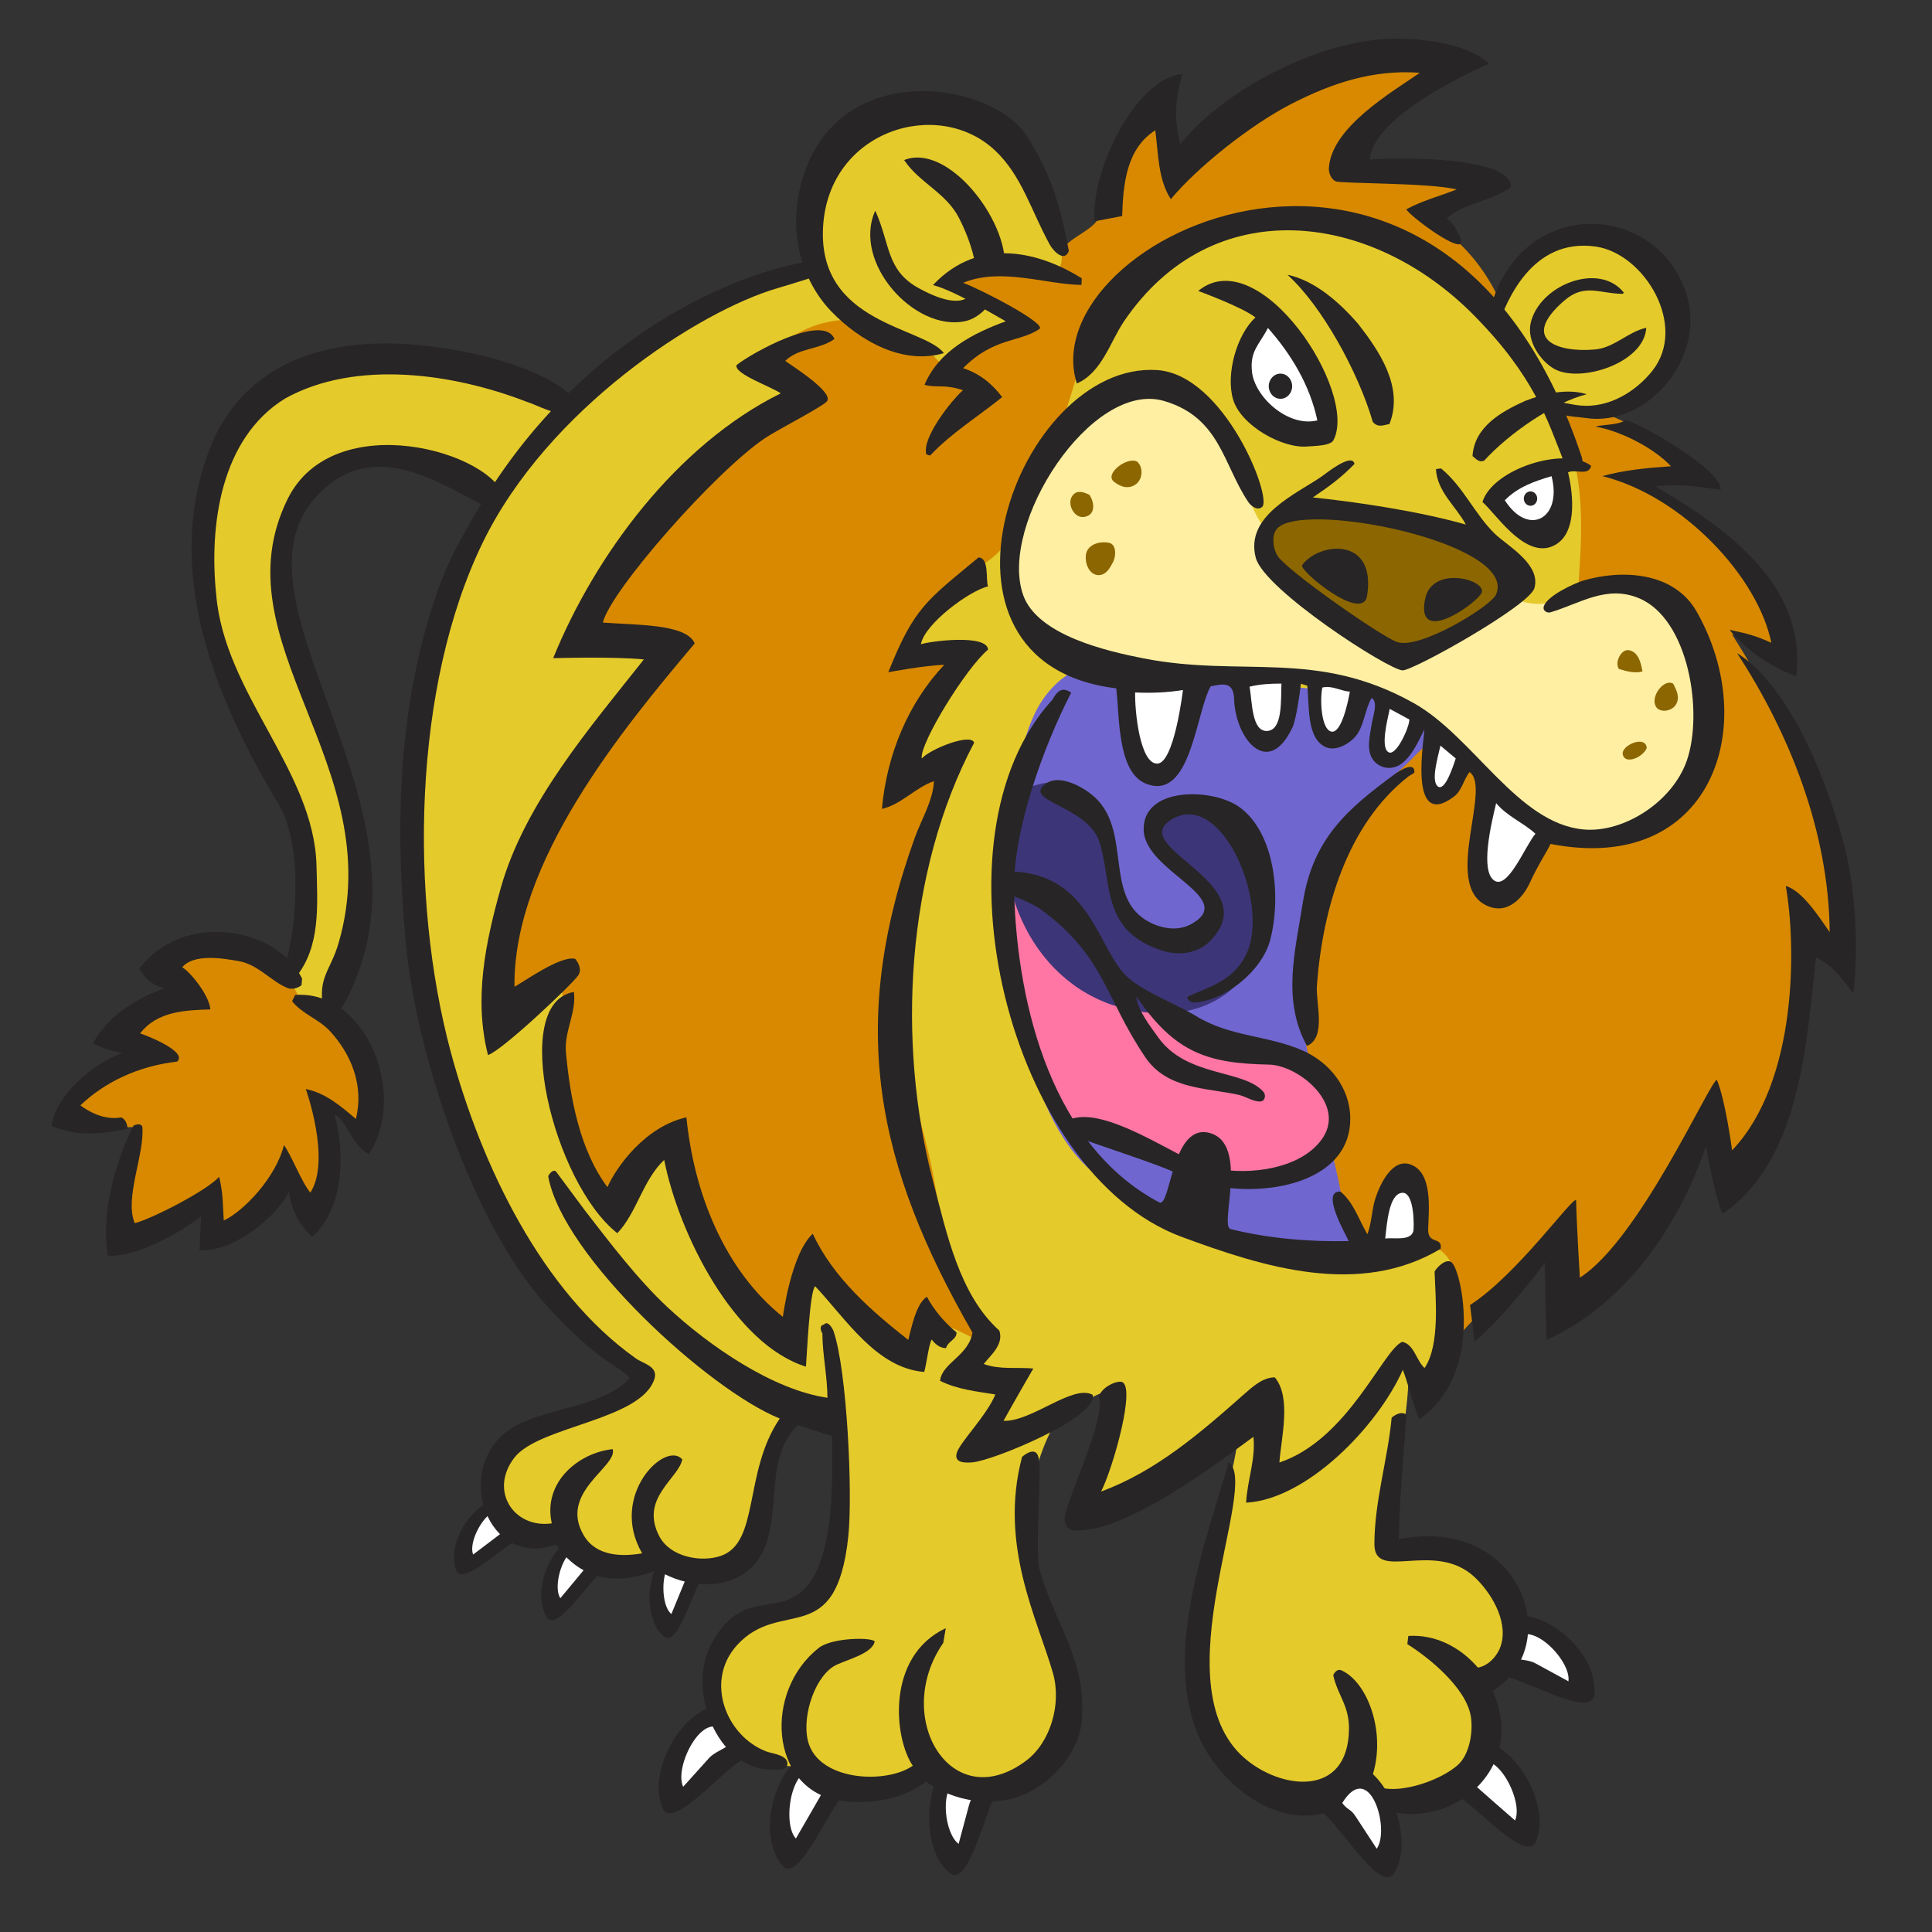 <svg version="1.1" id="Layer_1" x="0px" y="0px" width="150px" height="150px" viewBox="0 0 150 150" enable-background="new 0 0 150 150" xml:space="preserve" xmlns="http://www.w3.org/2000/svg" xmlns:xlink="http://www.w3.org/1999/xlink">
  <rect x="0" y="0" width="150" height="150" fill="#333333" stroke="none"/>
  <g>
    <path fill="#E5CA2B" d="M20.786,77.309c2.597-2.374,3.376-7.5,2.467-12.285c-1.85-9.632-9.156-14.134-7.662-23.871&#xD;&#xA;&#x9;c0.974-6.457,3.766-10.924,9.35-13.401c3.636-1.605,16.427,0.803,19.218,3.49l-5.843,7.259c-5.325-4.328-11.655-3.176-14.285-0.977&#xD;&#xA;&#x9;c-4.123,3.455-1.493,8.899-0.129,14.378c1.557,6.316,3.667,10.085,3.896,16.611c0.097,3.036-0.13,4.782-1.299,7.538&#xD;&#xA;&#x9;c-0.649,1.535-0.844,4.225-2.337,3.631C22.701,79.124,22.311,77.659,20.786,77.309z"/>
    <path fill="#E5CA2B" d="M67.145,19.377c-2.89,0.454-3.831,1.187-6.623,1.955c-8.895,2.512-14.187,6.526-19.868,14.378&#xD;&#xA;&#x9;c-2.824,3.943-4.707,6.805-6.233,11.447C29.552,61.71,31.857,71.76,35.72,86.802c2.079,8.132,4.675,13.298,11.298,17.729&#xD;&#xA;&#x9;c1.266,0.837,3.246,2.232,2.208,3.351c-1.526,1.642-3.182,1.013-5.194,1.813c-3.116,1.257-5.648,3.523-5.454,7.117&#xD;&#xA;&#x9;c0.098,2.098,2.467,2.619,4.415,2.516c1.623-0.07,1.884,2.163,3.506,2.373c1.72,0.21,2.76-1.151,4.415-0.698&#xD;&#xA;&#x9;c1.623,0.419,2.792,1.779,4.285,0.978c3.084-1.642,3.375-4.779,4.156-8.375c0.357-1.641,1.233-2.304,2.467-3.352&#xD;&#xA;&#x9;c1.494-1.256,1.655-0.209,3.377,0.698c-0.326,4.503,0.583,7.295-0.65,11.587c-0.422,1.465-2.012,1.256-3.375,1.675&#xD;&#xA;&#x9;c-2.663,0.838-4.675,2.132-5.325,5.024c-0.553,2.408-0.39,4.224,0.909,6.281c1.331,2.096,3.538,1.224,5.843,1.812&#xD;&#xA;&#x9;c0.779,0.21,0.909,1.188,1.689,1.396c2.954,0.871,5.486,0.209,7.531-2.233c4.285,4.677,9.74,1.604,10.779-2.933&#xD;&#xA;&#x9;c1.168-5.131-2.855-7.854-2.855-13.121c0-5.479,1.039-9.108,4.416-13.262c3.506-4.328,8.312-0.839,13.635-0.839&#xD;&#xA;&#x9;c-1.854,3.454-1.432,6.179-2.729,9.91c-1.979,5.688-3.086,9.283-1.816,15.217c0.977,4.605,3.477,9.354,7.792,8.654&#xD;&#xA;&#x9;c1.33-0.21,1.882-1.224,3.246-1.396c2.854-0.386,4.646,2.338,7.271,1.116c2.531-1.188,3.7-3.454,3.896-6.422&#xD;&#xA;&#x9;c0.062-1.149-1.01-1.955-0.521-2.933c0.457-0.907,1.332-0.942,1.817-1.813c1.817-3.177-0.683-8.375-4.153-8.517&#xD;&#xA;&#x9;c-2.078-0.067-5.356,0.838-5.195-1.396c0.164-2.373,0.648-3.699,1.171-6.004c1.104-4.746,0.778-7.572,0.778-12.424&#xD;&#xA;&#x9;C94.447,100.342,69.125,24.961,67.145,19.377z"/>
    <path fill="#E5CA2B" d="M75.715,103.555c0.229,1.149-0.357,2.021-1.168,2.791l3.766,1.256l-1.815,4.049&#xD;&#xA;&#x9;c3.539,1.57,5.647-2.303,9.353-3.631c1.523,3.314-0.685,5.76-2.207,9.073c2.596,1.116,4.35-1.257,6.489-3.069&#xD;&#xA;&#x9;c2.563-2.198,4.679-2.515,7.271-4.605v5.725c5.617-0.488,6.492-6.633,11.43-9.492c0.684,1.291,1.039,2.096,1.945,3.211&#xD;&#xA;&#x9;c1.916-3.105,1.656-5.516,2.078-9.215c0.908-7.813,2.437-11.864,3.639-19.684c1.396-9.038,2.145-13.854,3.376-22.893&#xD;&#xA;&#x9;c0.483-3.524,2.854-5.549,2.854-9.074c0.94-6.247,1.56-10.155-0.647-15.914c2.176-0.384,3.116-0.262,5.192-0.977&#xD;&#xA;&#x9;c1.623-0.559,2.424-2.911,2.729-6.492c0.192-2.303-3.185-7.468-7.662-6.142c-3.084,0.907-3.569,1.814-5.454,4.537&#xD;&#xA;&#x9;c-0.682,1.012-1.271,0.911-2.074,0c-1.302-1.466-1.886-1.675-3.312-2.513c-5.064-3.001-9.221-3.979-14.998-3.769&#xD;&#xA;&#x9;c-2.792,0.104-4.286,0.942-7.014,1.675c-2.467,0.663-6.492,3.804-6.883,1.117c-0.391-2.722-1.33-4.362-2.856-6.562&#xD;&#xA;&#x9;c-1.755-2.548-3.117-5.026-6.104-5.026c-5.552,0-10.939,3.525-11.167,9.492c-0.195,5.654,4.025,8.271,8.765,10.819&#xD;&#xA;&#x9;c-1.657,7.189-0.746,11.865-1.234,19.055c-0.551,8.131-3.051,12.285-6.104,19.822c-2.921,7.189-1.558,12.842,1.429,19.961&#xD;&#xA;&#x9;c1.688,4.014,2.955,6.104,5.064,9.912C72.047,99.958,74.936,100.203,75.715,103.555z"/>
    <path fill="#7066CF" d="M78.053,69.074c-0.844-2.757,0.194-4.572,0.649-7.398c0.715-4.397,1.493-8.201,5.323-9.912&#xD;&#xA;&#x9;c2.176-0.942,3.731,0.14,6.104,0.14c3.344,0,5.324,0.418,8.571,1.116c5.356,1.187,10.227-0.383,13.505,4.328&#xD;&#xA;&#x9;c-6.232,6.7-6.882,13.61-6.882,23.033c0,4.292,0.876,6.667,1.429,10.891c0.227,1.92,1.753,3.037,1.167,4.887&#xD;&#xA;&#x9;c-0.519,1.641-2.401,1.326-4.024,1.117c-7.043-0.942-11.004-1.887-17.397-5.166C80.229,88.896,78.441,77.868,78.053,69.074z"/>
    <path fill="#FF76A5" d="M77.468,68.515c4.464,0.384,6.25,3.665,9.222,7.256c0.615,0.75,1.33,0.733,2.078,1.326&#xD;&#xA;&#x9;c1.914,1.536,2.854,3.49,5.258,3.49c3.67,0,8.054,1.604,9.025,2.932c0.957,1.307,1.022,2.564,0.648,4.188&#xD;&#xA;&#x9;c-0.471,2.075-2.191,2.319-3.896,3.418c-3.425,0.786-5.552,0.229-8.896-0.907c-1.769-0.593-2.712-1.099-4.479-1.675&#xD;&#xA;&#x9;c-1.525-0.487-2.889-0.175-3.83-1.535c-2.177-3.122-3.572-5.163-3.961-9.073c-0.26-2.617-0.779-4.014-0.908-6.627&#xD;&#xA;&#x9;C77.68,70.225,78.085,69.353,77.468,68.515z"/>
    <path fill="#3C3578" d="M78.702,60.977c1.266,0.523,2.077-0.488,3.376-0.14c2.5,0.663,3.277,3.036,3.896,5.723&#xD;&#xA;&#x9;c0.812,3.56,3.99,7.783,6.881,5.863c1.104-0.732,1.592-2.513,0.777-3.629c-1.429-1.955-4.607-2.338-4.023-4.747&#xD;&#xA;&#x9;c0.779-3.21,5.812-0.558,7.662,2.094c1.104,3.036,1.721,5.444,0.26,8.236c-2.176,4.15-6.492,5.021-10.778,3.771&#xD;&#xA;&#x9;C79.968,76.123,76.494,68.166,78.702,60.977z"/>
    <path fill="#D88900" d="M82.371,19.481c0.747,3.874-5.648,0.418-8.832,2.408l4.902,2.792c-1.524,1.85-2.791,2.653-4.937,3.49&#xD;&#xA;&#x9;c-0.714,0.279-0.974-0.803-1.688-1.117c-2.176-1.012-3.344-2.233-5.714-2.233c-3.279,0-5.033,1.535-7.792,3.49l3.896,2.373&#xD;&#xA;&#x9;c-8.441,5.27-12.499,9.911-17.401,18.985c2.63,0.698,4.188-0.558,6.882-0.558c0,3.455-3.862,3.769-5.064,6.979&#xD;&#xA;&#x9;c-1.136,3.036-2.24,4.502-3.896,7.259c-3.214,5.375-3.311,9.283-4.286,15.633c2.11-0.451,2.987-1.885,4.935-2.933&#xD;&#xA;&#x9;c1.072,3.003-0.811,5.026-0.519,8.236c0.39,4.292,1.916,6.665,4.805,9.771c0.909-2.479,1.981-3.873,4.155-5.023&#xD;&#xA;&#x9;c2.533,6.562,2.857,12.771,8.96,15.492c0.455-3.068,0.292-5.616,2.597-7.396c1.624,1.745,1.168,3.979,2.987,5.444&#xD;&#xA;&#x9;c1.558,1.256,2.532,3.001,4.415,2.512c1.071-0.277,0.877-1.777,1.169-2.932l4.414,2.095c0.455-1.987-1.558-2.826-2.208-4.747&#xD;&#xA;&#x9;c-0.746-2.195-0.973-3.561-1.298-5.859c-0.616-4.504-1.623-6.979-2.597-11.447c-1.429-6.42-1.493-10.783,1.04-16.75&#xD;&#xA;&#x9;c0.941-2.269,2.175-3.28,2.727-5.724c-1.364-0.349-2.175,0.419-3.506,0.838c-0.714-1.955,0.423-3.385,1.558-5.026&#xD;&#xA;&#x9;c1.006-1.466,1.234-2.826,2.728-3.769c-1.429-0.872-2.5-1.117-4.156-1.117c0.292-3.769,3.214-4.991,6.104-7.12&#xD;&#xA;&#x9;c2.562-1.884,2.531-4.571,4.155-7.398c3.506-6.072,2.5-12.458,8.311-15.913c7.923-4.711,15.16-4.677,23.114-0.14&#xD;&#xA;&#x9;c2.986,1.71,3.409,4.467,5.454,7.399c-1.039-4.677-3.084-8.131-7.271-10.749l4.284-2.233c-3.052-2.618-6.071-0.593-9.868-1.536&#xD;&#xA;&#x9;c2.012-4.362,4.221-5.514,8.699-8.235c-3.507-0.977-7.691-1.327-11.558,0.488c-5.324,2.513-8.021,3.385-11.232,8.585V8.069&#xD;&#xA;&#x9;c-3.929,0-4.253,4.153-5.259,8.236C85.195,17.912,83.279,18.156,82.371,19.481z"/>
    <path fill="#D88900" d="M111.945,105.087l8.604-9.213v6.422c2.402,0,3.375-1.954,5.162-3.63c3.311-3.143,5.161-5.652,6.232-10.33&#xD;&#xA;&#x9;c1.492,0.561,0.939,2.548,2.076,3.77c0.586-1.604,1.754-1.953,2.469-3.487c2.598-5.584,3.377-9.216,3.377-15.355&#xD;&#xA;&#x9;c1.07,0.419,1.523,1.151,2.597,1.536c0-11.272-3.246-18.008-7.985-25.546c1.623,0.14,0.844,1.047,3.312,2.373&#xD;&#xA;&#x9;c1.525-4.956-2.145-8.724-6.232-11.446c-1.884-1.257-3.183-2.234-4.935-3.071l4.674-0.978c-3.96-2.792-6.168-4.606-10.647-4.606&#xD;&#xA;&#x9;c2.793,5.235,2.078,10.54,1.884,14.239c-0.056,1.055,1.431-0.279,2.403-0.279c1.653,0,2.728,0.489,4.023,1.536&#xD;&#xA;&#x9;c2.078,1.674,2.238,4.013,2.337,6.84c0.195,5.095-1.428,10.539-6.104,11.307c-5.682,0.907-9.35-4.746-12.983-7.539&#xD;&#xA;&#x9;c-1.231-0.419-2.017,0.769-2.983,1.676c-1.527,1.431-2.6,2.024-3.77,3.769c-1.818,2.688-3.312,4.083-4.154,7.259&#xD;&#xA;&#x9;c-1.361,5.024,0.262,13.052,1.039,13.401c1.666,0.746,2.469,1.812,0.979,5.32c0.178,0.758,0.371,1.562,0.582,2.494&#xD;&#xA;&#x9;c0.52,2.34,0.192,4.396,1.945,5.862c1.915,1.569,4.415-1.851,6.233-0.14C113.927,98.98,111.945,102.4,111.945,105.087z"/>
    <path fill="#FFEFA2" d="M98.83,41.712c-2.176-2.059-1.883-4.537-3.506-7.119c-2.045-3.211-4.936-4.99-8.441-4.048&#xD;&#xA;&#x9;c-6.33,1.675-9.445,8.934-7.921,15.774c0.976,4.363,4.806,5.933,8.96,6.143c2.532,0.139,4.084,0.206,6.622,0.069&#xD;&#xA;&#x9;c6.494-0.349,9.09-0.105,14.739,2.932c6.07,3.245,9.708,11.167,16.298,9.283c5.843-1.675,7.954-9.702,5.454-15.634&#xD;&#xA;&#x9;c-1.104-2.618-3.279-3.979-5.975-3.77c-2.338,0.209-3.506,1.64-5.846,1.536c-1.23-0.035-1.883-0.733-3.115-0.698&#xD;&#xA;&#x9;C109.316,46.458,105.062,44.504,98.83,41.712z"/>
    <path fill="#D88900" d="M23.383,77.729c-0.926-1.658-1.359-3.084-3.052-3.7c-4.415-1.606-8.425,1.099-7.727,1.604&#xD;&#xA;&#x9;c0.844,0.628,2.581,1.346,1.818,2.096c-0.52,0.506-4.221,1.535-5.129,3c1.006,0.211,1.833,0.246,2.337,1.188&#xD;&#xA;&#x9;c-2.483,1.062-4.416,1.52-5.584,4.048c-0.21,0.472,0.341,0.838,0.78,1.047c1.347,0.683,2.402,0.488,3.895,0.488&#xD;&#xA;&#x9;c-0.876,1.414-2.289,7.103-1.363,8.167c0.925,1.062,5.552-1.798,6.817-2.583v2.86c1.332,0.229,5.487-2.494,6.039-3.979&#xD;&#xA;&#x9;c0.812,0.697,0.958,1.569,1.948,1.953c1.055-2.756,1.331-5.23,0.649-8.165c1.493,0.142,2.337,1.534,3.766,2.229&#xD;&#xA;&#x9;C28.837,83.749,27.328,77.729,23.383,77.729z"/>
    <path fill="#8C6600" d="M86.467,37.382c-0.712-0.588,0.994-1.932,1.811-1.55c0.492,0.422,0.453,1.335-0.057,1.74&#xD;&#xA;&#x9;C87.661,38.008,87.005,37.831,86.467,37.382z"/>
    <path fill="#8C6600" d="M83.425,39.838c-0.362-0.396-0.454-1.031-0.104-1.426c0.346-0.374,0.814-0.205,1.258,0.001&#xD;&#xA;&#x9;c0.354,0.507,0.458,1.314-0.062,1.603C84.132,40.233,83.719,40.171,83.425,39.838z"/>
    <path fill="#8C6600" d="M86.338,43.785c-0.256,0.479-0.541,0.869-1.055,0.868c-0.667-0.012-1.045-0.808-0.981-1.521&#xD;&#xA;&#x9;c0.073-0.845,1.05-1.149,1.816-0.985C86.695,42.268,86.686,43.231,86.338,43.785z"/>
    <path fill="#8C6600" d="M125.691,51.939c-0.354-0.512,0.176-1.558,0.768-1.458c0.701,0.119,0.936,0.885,1.061,1.652&#xD;&#xA;&#x9;C126.898,52.291,126.316,52.13,125.691,51.939z"/>
    <path fill="#8C6600" d="M128.531,54.799c-0.361-0.781,0.658-2.113,1.367-1.726c0.309,0.559,0.547,1.132,0.201,1.66&#xD;&#xA;&#x9;C129.756,55.263,128.786,55.369,128.531,54.799z"/>
    <path fill="#8C6600" d="M127.85,58.095c-0.031-1.075-2.048-0.229-1.854,0.506C126.191,59.374,127.537,58.81,127.85,58.095z"/>
    <path fill="#272525" d="M51.87,120.292c-0.1,0.019-0.137,0.021-0.137,0.021S51.795,120.302,51.87,120.292&#xD;&#xA;&#x9;c0.892,0.728,1.672,1.222,2.688,1.328c0.098,0.147,0.169,0.276,0.231,0.411c-0.832,0.808-2.102,6.018-3.246,5.023&#xD;&#xA;&#x9;C49.89,125.624,50.153,121.869,51.87,120.292z"/>
    <path fill="#FFFFFF" d="M53.641,121.589c-0.195,0.529-1.515,3.724-1.515,3.724C51.007,124.43,51.341,119.555,53.641,121.589z"/>
    <path fill="#272525" d="M44.704,119.225c-0.099-0.02-0.137-0.024-0.137-0.024S44.631,119.208,44.704,119.225&#xD;&#xA;&#x9;c0.64,0.985,1.239,1.715,2.174,2.154c0.05,0.173,0.082,0.32,0.102,0.469c-1.023,0.49-3.729,5.023-4.532,3.7&#xD;&#xA;&#x9;C41.288,123.639,42.618,120.15,44.704,119.225z"/>
    <path fill="#FFFFFF" d="M46.016,121.046c-0.337,0.438-2.511,3.037-2.511,3.037C42.694,122.873,44.414,118.346,46.016,121.046z"/>
    <path fill="#272525" d="M38.919,116.249c-0.093-0.04-0.128-0.06-0.128-0.06S38.852,116.216,38.919,116.249&#xD;&#xA;&#x9;c0.417,1.117,0.848,1.976,1.667,2.628c0.014,0.184,0.014,0.33,0.002,0.479c-1.1,0.23-4.686,3.994-5.191,2.513&#xD;&#xA;&#x9;C34.667,119.725,36.693,116.648,38.919,116.249z"/>
    <path fill="#FFFFFF" d="M39.816,118.341c-0.42,0.347-3.083,2.353-3.083,2.353C36.198,119.316,38.82,115.323,39.816,118.341z"/>
    <path fill="#272525" d="M62.303,136.291c-0.129,0.001-0.179,0-0.179,0S62.208,136.29,62.303,136.291&#xD;&#xA;&#x9;c1.017,1.098,1.929,1.878,3.206,2.212c0.101,0.207,0.17,0.388,0.228,0.569c-1.196,0.867-3.685,7.269-4.979,5.781&#xD;&#xA;&#x9;C58.889,142.71,59.852,137.967,62.303,136.291z"/>
    <path fill="#FFFFFF" d="M64.346,138.287c-0.336,0.637-2.553,4.455-2.553,4.455C60.515,141.398,61.753,135.247,64.346,138.287z"/>
    <path fill="#272525" d="M73.749,145.432c-1.92-1.551-2.013-5.477-0.828-7.801c0.897,0.709,1.718,1.078,2.966,1.078&#xD;&#xA;&#x9;c0.715,0,1.158,0.021,1.715-0.117l0.053,0.1c0,0-0.014-0.022-0.053-0.1C76.682,139.884,75.264,146.652,73.749,145.432z"/>
    <path fill="#FFFFFF" d="M74.428,143.157c-1.082-0.792-1.431-4.078-0.307-4.812c0.441,0.225,0.952,0.342,1.494,0.307l0.138,0.104&#xD;&#xA;&#x9;c0,0-0.036-0.024-0.138-0.104c0.042,0.896-0.203,0.834-0.391,1.537L74.428,143.157z"/>
    <path fill="#272525" d="M57.846,136.542c-1.386,0.431-5.593,5.688-6.397,3.849c-1.16-2.66,1.118-6.852,3.52-7.758&#xD;&#xA;&#x9;C56.617,132.999,56.691,135.17,57.846,136.542z"/>
    <path fill="#FFFFFF" d="M56.751,135.334c-0.503,0.494-1.235,0.646-1.71,1.171l-1.999,2.22&#xD;&#xA;&#x9;C52.21,137.023,55.158,131.582,56.751,135.334z"/>
    <path fill="#272525" d="M112.787,139.25c1.393,0.402,5.684,5.585,6.459,3.729c1.115-2.684-1.23-6.828-3.646-7.688&#xD;&#xA;&#x9;C113.957,135.684,112.766,137.521,112.787,139.25z"/>
    <path fill="#FFFFFF" d="M113.861,138.021c0.512,0.483,3.764,3.319,3.764,3.319C118.43,139.625,115.395,134.24,113.861,138.021z"/>
    <path fill="#272525" d="M116.568,130.158c1.439-0.08,7.014,3.422,7.215,1.396c0.291-2.922-3.133-6.086-5.676-6.104&#xD;&#xA;&#x9;C116.658,126.376,116.052,128.52,116.568,130.158z"/>
    <path fill="#FFFFFF" d="M117.238,128.631c0.627,0.29,1.363,0.178,1.973,0.51l2.562,1.396&#xD;&#xA;&#x9;C122.044,128.641,117.609,124.523,117.238,128.631z"/>
    <path fill="#272525" d="M62.502,20.354c0.155,0.419,0.332,0.739,0.542,1.194c-0.82,0.261-1.912,0.6-2.702,0.832&#xD;&#xA;&#x9;c-6.101,1.784-17.806,9.351-22.864,19.747c-5.442,11.188-5.69,27.596-2.484,39.537c2.372,8.829,7.096,18.658,14.389,23.814&#xD;&#xA;&#x9;c0.573,0.403,1.753,0.615,1.419,1.608c-1.08,3.21-8.993,3.628-10.879,6.103c-1.969,2.582-0.005,5.502,2.917,5.086&#xD;&#xA;&#x9;c-0.716-3.209,2.098-5.488,4.73-5.764c0.404,1.365-4.227,3.344-2.247,6.695c0.962,1.63,2.947,1.668,4.533,1.396&#xD;&#xA;&#x9;c-2.619-4.511,1.843-8.812,3.115-7.289c-0.293,1.492-3.339,3.021-1.774,5.978c0.851,1.604,3.221,2.021,4.73,1.522&#xD;&#xA;&#x9;c3.081-1.017,1.765-6.487,4.613-10.679c-5.484-2.198-16.891-12.603-17.976-18.813c0.079-0.186,0.356-0.54,0.591-0.383l2.251,3.033&#xD;&#xA;&#x9;c1.958,2.534,4.105,5.36,6.42,7.521c3.214,2.995,8.157,6.411,12.418,7.032c-0.008-1.678-0.385-3.321-0.395-5&#xD;&#xA;&#x9;c-0.133-0.194-0.254-0.637,0.119-0.678c0.293-0.367,0.673,0.286,0.749,0.51c1.049,3.05,1.498,12.606,1.144,15.935&#xD;&#xA;&#x9;c-0.945,8.862-5.237,4.703-8.634,8.433c-2.538,2.787-0.862,7.075,2.287,8.266c0.425,0.16,1.722,0.271,1.617,1.018&#xD;&#xA;&#x9;c-0.075,0.527-0.962,0.381-1.262,0.381c-4.222,0-6.677-6.343-4.533-9.957c2.105-3.552,4.022-2.313,6.268-3.434&#xD;&#xA;&#x9;c3.329-1.656,3.027-9.314,2.996-12.502l-2.641-0.848c-3.257,3.009-0.411,9.149-4.337,11.609c-1.68,1.055-4.25,1.047-6.587-0.351&#xD;&#xA;&#x9;c-0.649,0.209-1.166,0.413-2.045,0.562c-2.371,0.399-4.382-0.477-5.834-2.543c-5.371,1.908-7.94-5.816-3.706-8.855&#xD;&#xA;&#x9;c2.521-1.812,7.17-1.656,9.461-4.066c-0.534-0.602-1.517-1.121-2.168-1.607c-1.536-1.154-2.938-2.537-4.257-3.984&#xD;&#xA;&#x9;c-5.786-6.348-10.219-19.645-11-28.391c-0.822-9.227-0.567-18.364,2.484-27.121c0.848-2.432,1.925-4.292,3.193-6.441&#xD;&#xA;&#x9;C44.809,26.497,56.561,21.368,62.502,20.354z"/>
    <path fill="#272525" d="M16.675,33.91c-4.363,9.841-0.058,20.157,4.958,28.541c1.825,3.05,1.514,9.106,0.465,12.75&#xD;&#xA;&#x9;c0.121,0.945,0.709-0.236,0.831,0.713c1.973-2.367,1.721-5.579,1.643-8.721c-0.182-7.331-7.145-13.347-7.786-21.022&#xD;&#xA;&#x9;c-0.556-5.327,0.315-12.136,5.355-15.235c5.512-3.055,13.096-1.917,18.659,0.224c1.118,0.36,2.321,1.154,3.375,0.828&#xD;&#xA;&#x9;c0.498-0.761,0.665-0.639,0.238-1.232c-2.542-2.324-7.562-3.43-10.943-3.858C27.011,26.078,19.951,27.199,16.675,33.91z"/>
    <path fill="#272525" d="M25.143,79.117c1.286-0.081,1.97-1.891,2.417-2.965c5.995-14.389-10.413-29.8-2.906-37.708&#xD;&#xA;&#x9;c4.104-4.321,8.87-1.342,13.026,0.885c0.361,0.194,1.274-0.289,1.548-0.535c-0.822-3.732-13.317-7.28-16.893-0.058&#xD;&#xA;&#x9;c-5.508,11.13,7.941,20.646,3.964,34.446c-0.641,2.221-1.63,2.635-1.208,5.12C25.135,78.562,25.126,78.852,25.143,79.117z"/>
    <path fill="#272525" d="M10.811,75.218c0,0,0.625,1.255,1.975,1.505c-2.182,0.781-4.365,2.103-5.572,4.281&#xD;&#xA;&#x9;c0,0,0.976,0.562,2.315,0.729c-3.277,1.291-5.32,3.951-5.529,5.69c1.949,0.772,3.508,0.703,5.91,0.216&#xD;&#xA;&#x9;c-0.032-0.312-0.14-0.756-0.507-0.881c-0.824,0.146-1.928-0.025-3.161-0.938c1.882-1.812,4.545-3.068,7.505-3.396&#xD;&#xA;&#x9;c0.867-0.765-2.364-2.036-2.87-2.186c1.324-1.737,3.534-1.806,5.455-1.868c-0.091-1.137-1.612-2.962-2.188-3.269&#xD;&#xA;&#x9;c0.902-1.081,3.182-0.696,4.393-0.48c1.545,0.275,2.524,1.599,3.825,2.104c0.295,0.113,0.821-0.015,1.049-0.242l0.042-0.506&#xD;&#xA;&#x9;C21.458,71.908,14.149,70.741,10.811,75.218z"/>
    <path fill="#272525" d="M22.677,77.734c0.789,0.996,2.074,1.383,2.938,2.318c1.682,1.823,2.651,4.264,2.017,6.825&#xD;&#xA;&#x9;c-1.184-1.009-2.364-2.017-3.887-2.323c0,0,1.975,5.525,0.353,8.039c-0.671-0.769-1.449-2.865-2.052-3.688&#xD;&#xA;&#x9;c-0.613,2.484-3.097,5.121-4.672,5.854c-0.093-1.33-0.029-1.957-0.356-3.394c-0.97,1.087-5.256,3.278-6.555,3.601&#xD;&#xA;&#x9;c-0.831-1.953,0.804-5.425,0.583-7.523c-0.174-0.238-0.446-0.146-0.667-0.062c-1.668,3.259-2.525,7.394-1.993,10.099&#xD;&#xA;&#x9;c2.055,0.191,5.583-1.746,7.235-3.055l-0.134,2.624c2.648,0.249,6.168-2.764,6.938-4.536c0.245,1.615,0.865,2.611,1.811,3.53&#xD;&#xA;&#x9;c2.445-2.245,2.593-6.446,1.725-9.535c0.98,0.449,1.254,2.315,2.675,3.101c3.035-4.576-0.17-12.762-5.72-12.36L22.677,77.734z"/>
    <path fill="#272525" d="M91.645,11.181c-0.511-1.815-0.41-3.459,0.135-5.44c-3.758,0.442-7.133,7.744-6.797,11.442l2.141-0.41&#xD;&#xA;&#x9;c0.077-2.52,0.345-5.245,2.572-6.659c0.24,1.781,0.203,3.815,1.207,5.348c2.084-2.507,6.201-5.769,9.324-7.378&#xD;&#xA;&#x9;c3.193-1.646,6.422-2.704,10.01-2.432c-2.172,1.509-6.854,4.217-7.062,7.379c-0.024,0.395,0.169,0.873,0.517,1.042&#xD;&#xA;&#x9;c0.401,0.195,7.36,0.109,9.406,0.637c-1.306,0.514-2.67,0.864-3.914,1.542c0.312,0.53,3.615,3.002,4.198,2.69&#xD;&#xA;&#x9;c0.318-0.17-0.532-1.641-1.062-1.994c1.453-1.239,3.443-1.304,4.968-2.406c0.176-2.501-9.435-2.321-10.929-2.144&#xD;&#xA;&#x9;c0.16-3.121,6.875-6.397,9.236-7.453c-1.732-1.684-5.85-2.063-8.121-1.916C102.166,3.373,95.137,6.876,91.645,11.181z"/>
    <path fill="#272525" d="M73.286,27.416c-1.573-2.061-9.825-2.24-9.382-9.819c0.438-7.502,8.954-10.085,13.37-5.897&#xD;&#xA;&#x9;c2.065,1.96,2.746,4.581,4.228,7.288c0.312,0.571,1.172,1.385,1.483,0.487c-0.685-3.482-1.303-5.829-3.242-8.892&#xD;&#xA;&#x9;c-2.639-4.161-14.165-6.113-17.27,2.792c-1.559,4.466-0.162,8.495,2.066,10.798C66.792,26.506,70.117,28.353,73.286,27.416z"/>
    <path fill="#272525" d="M83.605,29.772c1.945-0.838,2.586-3.231,3.65-4.807c6.891-10.176,19.235-8.536,27.178-0.488&#xD;&#xA;&#x9;c4.717,4.781,5.69,8.091,6.988,11.371c0.18,0.447,0.602,0.399,1.104,0.53c0.518-0.398,0.318-0.789,0.158-1.257&#xD;&#xA;&#x9;C111.811,3.146,80.025,18.446,83.605,29.772z"/>
    <path fill="#272525" d="M72.436,22.134c1.625,0.418,4.519,2.178,5.652,2.811c-2.463,0.91-5.167,2.232-6.308,4.932&#xD;&#xA;&#x9;c0.973,0.267,1.49-0.08,2.988,0.417c-0.896,0.793-3.222,3.713-2.846,4.987l0.288,0.09c1.674-1.774,3.729-3.028,5.599-4.539&#xD;&#xA;&#x9;c-0.793-1.062-1.812-1.86-3.037-2.246c2.396-2.421,4.393-1.989,5.929-3.045c0.592-0.408-4.516-3.067-5.925-3.581&#xD;&#xA;&#x9;c2.919-1.222,6.451,0.131,9.188,0.161l0.021-0.515C80.891,19.668,76.116,18.224,72.436,22.134z"/>
    <path fill="#272525" d="M116.359,25.101c0.586-1.535,2.496-6.674,7.537-5.957c3.769,0.537,7.182,6.164,4.375,9.668&#xD;&#xA;&#x9;c-1.348,1.678-3.424,2.863-5.539,2.676c-0.812-0.073-1.676-0.315-2.486-0.457c-0.01,1.356,1.92,1.274,2.841,1.419&#xD;&#xA;&#x9;c4.749,0.749,9.46-4.643,7.835-9.671c-2.253-6.972-12.418-7.659-15.08,0.717C115.73,23.839,116.141,24.787,116.359,25.101z"/>
    <path fill="#272525" d="M57.188,28.345c-0.223,0.68,2.741,1.693,3.428,2.195c-8.081,3.996-14.425,12.572-17.668,20.562&#xD;&#xA;&#x9;c0,0,4.704-0.142,7.041,0.096c-4.106,5.198-9.258,11.139-11.117,17.771c-1.168,4.168-2.103,8.569-0.984,12.944&#xD;&#xA;&#x9;c1.105-0.349,6.487-5.448,7-6.175c0.299-0.425,0.047-0.958-0.227-1.293c-1.151-0.3-4.147,1.896-4.718,2.161&#xD;&#xA;&#x9;c-0.107-9.668,8.327-19.943,13.994-26.651c-0.648-1.546-4.642-1.416-7.135-1.62C47.415,45.832,55.555,36.583,59.417,34&#xD;&#xA;&#x9;c0.917-0.614,4.354-2.377,4.768-2.82c0.641-0.688-2.689-2.765-3.221-3.162c1.072-1.043,2.655-0.852,3.818-1.699&#xD;&#xA;&#x9;C63.956,24.256,58.243,27.48,57.188,28.345z"/>
    <path fill="#272525" d="M93.029,22.588c0.007,0.009,3.404,1.24,4.445,2.06c-1.449,1.315-2.326,4.405-1.733,6.377&#xD;&#xA;&#x9;c0.61,2.032,3.841,3.805,5.737,3.64c0.453-0.04,1.812-0.029,2.049-0.484C105.495,30.437,97.773,18.688,93.029,22.588z"/>
    <path fill="#272525" d="M106.583,32.754c0.415,0.5,0.897,0.223,1.291,0.171c1.142-2.883-0.81-5.7-2.438-7.79&#xD;&#xA;&#x9;c-1.465-1.686-3.359-3.356-5.479-3.803C102.658,23.77,105.471,28.931,106.583,32.754z"/>
    <path fill="#272525" d="M127.816,25.449c-1.426,0.312-2.485,1.553-3.982,1.685c-2.906,0.257-5.868-0.78-2.382-3.798&#xD;&#xA;&#x9;c1.583-1.371,2.753-0.526,4.532-0.524l0.094-0.087c-1.928-2.437-6.588-0.587-7.241,2.377c-0.301,1.36,0.742,2.916,1.83,3.535&#xD;&#xA;&#x9;C122.654,29.768,127.658,28.208,127.816,25.449z"/>
    <path fill="#FFFFFF" d="M102.279,32.64c-0.586-2.76-2.043-5.147-3.838-7.179c-0.664,1.302-1.418,1.776-1.238,3.409&#xD;&#xA;&#x9;C97.417,30.817,99.998,33.196,102.279,32.64z"/>
    <ellipse fill="#272525" cx="99.414" cy="29.986" rx="0.909" ry="0.977"/>
    <path fill="#272525" d="M86.665,53.442c0.259,2.038,0.056,6.467,2.272,7.386c3.521,1.458,3.89-5.46,5.057-7.542&#xD;&#xA;&#x9;c1.031-0.217,1.777-0.351,1.822,0.998c0.1,3.083,2.65,6.199,4.537,2.176c0.271-0.578,0.578-2.665,0.646-3.373l0.494,0.148&#xD;&#xA;&#x9;c0.182,1.422-0.104,4.172,1.501,4.797c0.826,0.321,2.006-0.398,2.449-1.135c0.488-0.808,0.564-1.862,1.043-2.7&#xD;&#xA;&#x9;c0.539,0.257,0.103,1.465,0.023,1.961c-0.133,0.872-0.502,2.159,0.172,2.932c0.508,0.584,1.402,0.72,2.098,0.227&#xD;&#xA;&#x9;c0.818-0.584,1.355-1.759,1.8-2.671c0.103,0.16-1.415,7.996,2.304,5.204c0.62-0.466,0.742-1.311,1.213-1.91&#xD;&#xA;&#x9;c1.736,1.205-2.041,8.627,1.227,10.318c1.753,0.908,2.98-0.686,3.451-1.714c0.69-1.513,1.349-2.426,1.604-3.022&#xD;&#xA;&#x9;c12.446,2.436,16.417-9.103,11.355-18.029c-1.771-3.125-5.834-3.286-8.772-2.428c-0.713,0.208-2.892,1.213-3.104,2.033&#xD;&#xA;&#x9;c-0.092,0.347,0.285,0.515,0.526,0.442c2.302-0.691,4.32-2.127,6.823-1.114c3.921,1.588,5.062,8.919,3.749,12.655&#xD;&#xA;&#x9;c-1.118,3.175-4.876,5.587-7.974,5.321c-5.164-0.443-8.562-7.211-13.233-9.823c-7.552-4.222-13.295-1.959-20.972-3.465&#xD;&#xA;&#x9;c-2.741-0.539-8.221-1.764-9.338-4.916c-1.941-5.482,5.31-16.728,10.949-15.064c4.357,1.286,4.571,4.938,6.534,7.847&#xD;&#xA;&#x9;c0.216,0.317,0.709,0.697,1.075,0.371c0.802-0.714-2.93-10.28-8.163-10.621C79.012,28.026,70.417,51.48,86.665,53.442z"/>
    <path fill="#272525" d="M129.734,36.199c-1.389-1.486-4.037-2.774-5.86-3.074c0.519-0.177,1.713-0.099,2.291-0.485&#xD;&#xA;&#x9;c0.344-0.226,7.589,3.763,7.42,5.391c-1.966-0.296-3.377-0.481-5.075-0.271c5.062,2.967,11.865,7.505,10.938,14.738&#xD;&#xA;&#x9;c-2.435-0.893-4.238-2.439-5.165-3.597c1.404,0.293,2.037,0.46,3.244,1.006c-1.045-5.137-6.894-11.386-13.113-12.941&#xD;&#xA;&#x9;C126.165,36.478,127.854,36.337,129.734,36.199z"/>
    <path fill="#272525" d="M111.881,36.368l-0.393,0.052c0.087,1.757,1.558,2.884,2.318,4.305c-3.908-1.103-8.828-1.789-11.877-2.104&#xD;&#xA;&#x9;c1.398-0.945,2.269-1.607,3.235-2.604c-0.194-0.909-2.247,0.769-2.549,0.977c-1.987,1.372-5.979,3.049-5.118,6.311&#xD;&#xA;&#x9;c0.652,2.483,10.312,8.718,11.402,8.742c0.824,0.018,9.843-5.014,10.232-6.389c0.525-1.848-2.094-3.276-3.062-4.206&#xD;&#xA;&#x9;C114.505,39.942,113.62,37.792,111.881,36.368z"/>
    <path fill="#272525" d="M115.098,38.977c0.938,0.782,3.152,4.254,5.315,3.479c2.104-0.754,1.752-4.028,1.33-5.78&#xD;&#xA;&#x9;c0.521-0.283,1.61,0.317,1.791-0.51C121.512,34.611,115.877,36.404,115.098,38.977z"/>
    <path fill="#FFFFFF" d="M116.834,38.842c1.84,2.872,4.479,1.418,3.629-1.871C119.156,37.354,117.834,37.813,116.834,38.842z"/>
    <ellipse fill="#272525" cx="118.828" cy="38.71" rx="0.52" ry="0.558"/>
    <path fill="#272525" d="M68.967,52.192c0,0,2.897-0.547,4.343-0.574c-2.804,2.967-4.464,6.991-4.838,11.185&#xD;&#xA;&#x9;c1.5-0.34,2.598-1.66,4.042-2.156c-0.081,1.537-0.977,2.97-1.485,4.38c-5.296,14.696-2.952,25.52,4.47,38.433&#xD;&#xA;&#x9;c-0.274,1.788-2.381,2.369-2.512,3.746c1.347,0.673,2.841,0.825,4.291,1.058c-0.635,1.59-2.693,3.652-2.979,4.492&#xD;&#xA;&#x9;c-0.294,0.862,0.683,0.821,1.201,0.78c1.585-0.128,9.771-3.486,9.331-5.245c-1.529-0.842-4.729,2.104-6.919,2.021&#xD;&#xA;&#x9;c0.752-1.365,2.314-4.062,2.314-4.062c-1.276-0.112-2.611,0.103-3.853-0.349c0.562-0.703,1.576-1.525,1.213-2.594&#xD;&#xA;&#x9;c-3.103-2.793-4.077-7.523-5.13-11.533c-2.855-10.857-2.121-24.127,3.174-34.104c-0.195-0.778-3.346,0.437-4.07,1.221&#xD;&#xA;&#x9;c-0.163-1.181,3.46-7.057,5.151-8.451c-0.056-1.22-4.435-0.673-5.212-0.422c0.279-1.589,3.796-4.173,5.206-4.487&#xD;&#xA;&#x9;c-0.183-0.579,0.112-2.208-0.733-2.251C71.978,46.607,70.986,47.124,68.967,52.192z"/>
    <path fill="#8C6600" d="M116.141,46.18c1.867-4.036-15.391-7.478-17.061-5.049c-0.372,0.541-0.223,1.515,0.113,2.035&#xD;&#xA;&#x9;c0.729,1.128,7.961,6.209,9.262,6.676C110.214,50.473,115.723,47.081,116.141,46.18z"/>
    <path fill="#272525" d="M101.096,43.876c-0.283,0.392,4.701,4.514,5.043,2.385C106.887,41.62,102.396,42.087,101.096,43.876z"/>
    <path fill="#272525" d="M110.652,46.478c-0.762,3.604,3.574,0.691,4.328-0.357C115.718,45.092,111.227,43.764,110.652,46.478z"/>
    <path fill="#FFFFFF" d="M91.749,94.05c0.819,0.44,1.394,0.617,2.293,0.793c0.06-0.185,0.737-4.666-0.669-4.962&#xD;&#xA;&#x9;C92.387,89.673,91.884,92.795,91.749,94.05z"/>
    <path fill="#272525" d="M81.721,54.31c-9.846,10.701-3.375,36.75,10.008,41.713c6.365,2.361,13.818,4.707,20.123,0.933&#xD;&#xA;&#x9;c0.157-0.997-1.009-0.271-0.971-1.537c0.044-1.466,0.396-4.428-1.408-5.021c-1.382-0.457-2.312,1.516-2.679,2.615&#xD;&#xA;&#x9;c-0.305,0.924-0.274,1.889-0.633,2.814c-0.67-1.137-1.06-2.465-2.086-3.312c-1.582-0.098,0.411,3.325,0.639,3.844&#xD;&#xA;&#x9;c-3.008,0.062-6.157-0.188-9.171-0.932c-0.9-0.224,1.447-6.572-1.583-7.451c-3.028-0.881-3.038,5.864-3.968,5.371&#xD;&#xA;&#x9;c-8.157-4.32-11.02-14.979-11.256-24.127c-0.122-4.729,2.32-11.35,4.432-15.443C82.782,53.541,82.279,53.252,81.721,54.31z"/>
    <path fill="#FFFFFF" d="M88.131,53.762c-0.033,1.453,0.373,5.514,1.706,5.525c1.335,0.011,2.006-5.716,2.006-5.716&#xD;&#xA;&#x9;C90.618,53.776,89.367,53.819,88.131,53.762z"/>
    <path fill="#FFFFFF" d="M97.016,53.314c0.209,1.125,0.146,3.495,1.363,3.438c1.221-0.056,1.061-2.392,1.111-3.679&#xD;&#xA;&#x9;C98.498,53.077,97.829,53.123,97.016,53.314z"/>
    <path fill="#FFFFFF" d="M102.664,53.381c-0.202,1.008-0.072,3.239,0.691,3.418c0.766,0.179,1.281-2.143,1.449-3.104&#xD;&#xA;&#x9;C104.086,53.663,103.438,53.193,102.664,53.381z"/>
    <path fill="#272525" d="M119.943,98.021c-0.729,1.021-3.207,4.205-5.453,6.149l-0.355-2.848c3.652-2.354,7.909-8.354,8.233-8.148&#xD;&#xA;&#x9;c0.042,1.954,0.291,6.025,0.291,6.025c4.604-2.923,10.055-15.173,10.637-15.365c0.669,1.571,1.183,5.479,1.183,5.479&#xD;&#xA;&#x9;c5.106-5.362,4.98-15.938,4.168-20.531c1.237,0.388,2.392,2.108,3.41,3.591c-0.065-7.783-3.119-15.441-7.188-21.659&#xD;&#xA;&#x9;c2.582,1.591,5.714,5.933,8.114,14.169c1.056,3.614,1.357,8.493,0.908,12.259c-1.104-1.513-1.623-2.14-2.904-2.819&#xD;&#xA;&#x9;c-0.729,6.724-1.23,15.827-7.258,19.915c-0.684-1.668-1.271-5.254-1.271-5.254c-2.188,6.387-6.408,12.371-12.381,15.039&#xD;&#xA;&#x9;C120.073,104.023,119.953,99.98,119.943,98.021z"/>
    <path fill="#FFFFFF" d="M107.791,58.395c0.604,0.384,1.652-1.98,1.63-2.533l-1.522-0.823&#xD;&#xA;&#x9;C107.689,56.004,107.188,58.01,107.791,58.395z"/>
    <path fill="#272525" d="M92.182,77.393c0.022,0.262,0.297,0.455,0.526,0.441c2.356-0.121,5.274-2.411,5.916-4.879&#xD;&#xA;&#x9;c0.838-3.227,0.417-8.174-2.321-10.239c-2.076-1.567-7.593-1.677-7.509,1.717c0.08,3.244,7.253,5.233,3.771,7.272&#xD;&#xA;&#x9;c-1.021,0.6-2.246,0.429-3.267-0.081c-3.784-1.894-1.231-7.306-4.552-9.944c-0.812-0.648-2.501-1.561-3.514-0.86&#xD;&#xA;&#x9;c-2.008,1.389,3.244,1.704,4.137,4.577c0.99,3.19,0.123,6.832,4.771,8.378c1.28,0.428,2.797,0.317,3.811-0.716&#xD;&#xA;&#x9;c4.342-4.428-6.194-7.174-3.169-9.316c3.946-2.795,7.928,6.432,5.952,10.399C95.738,76.145,93.977,76.576,92.182,77.393z"/>
    <path fill="#FFFFFF" d="M111.627,61.053c0.541,0.427,1.16-1.451,1.396-2.166l-1.188-0.996&#xD;&#xA;&#x9;C111.632,58.801,111.086,60.624,111.627,61.053z"/>
    <path fill="#272525" d="M101.473,81.205c1.537-0.658,0.668-3.305,0.772-4.713c0.448-5.964,2.362-12.511,7.123-16.225l0.444-0.272&#xD;&#xA;&#x9;c0.068-1.01-1.347-0.024-1.535,0.117c-3.627,2.669-6.342,4.975-7.123,9.949C100.561,73.828,99.516,77.646,101.473,81.205z"/>
    <path fill="#FFFFFF" d="M115.993,68.352c1.069,0.773,2.414-2.661,3.218-3.621c-0.934-0.859-2.178-1.335-3.051-2.372&#xD;&#xA;&#x9;C115.756,64.035,114.924,67.579,115.993,68.352z"/>
    <path fill="#272525" d="M104.834,86.818c0.044,4.496-5.357,6-9.915,5.357c0.048-0.46,0.003-0.828-0.032-1.365&#xD;&#xA;&#x9;c2.791,0.391,6.35-0.26,7.817-2.473c1.769-2.665-1.913-5.638-4.185-5.682c-4.789-0.092-7.316-0.926-10.297-5.301&#xD;&#xA;&#x9;c0.104,1.093,1.065,2.291,1.672,3.149c2.213,3.154,6.633,2.5,8.189,4.256c0.262,0.294,0.104,0.771-0.271,0.763&#xD;&#xA;&#x9;c-0.576-0.013-1.097-0.401-1.66-0.524c-2.521-0.551-5.537-0.416-7.229-2.911c-3.151-4.65-3.141-7.803-8.062-11.446&#xD;&#xA;&#x9;c-0.842-0.624-2.418-1.134-3.108-1.464l0.783-1.517c6.241,0.215,6.664,6.121,9.044,8.241c1.268,1.13,3.756,2.059,5.268,2.979&#xD;&#xA;&#x9;c2.715,1.653,5.578,1.479,8.328,2.699C103.191,82.477,104.811,84.416,104.834,86.818z"/>
    <path fill="#272525" d="M83.113,86.896c2.381-0.881,6.687,1.904,9.218,3.125c-0.196,0.42-0.386,0.838-0.531,1.283&#xD;&#xA;&#x9;c-0.118-0.055-0.231-0.111-0.231-0.111s0.062,0.029,0.231,0.111c-1.713-0.928-7.839-2.769-8.048-3.023&#xD;&#xA;&#x9;C83.334,87.764,82.59,87.09,83.113,86.896z"/>
    <path fill="#272525" d="M47.928,95.744c1.499-1.546,1.976-4.124,3.639-5.688c1.141,5.76,5.425,14.318,11.008,16.051&#xD;&#xA;&#x9;c0.071-0.871,0.288-5.903,0.717-6.242c2.405,2.56,4.775,6.361,8.465,6.652c0.165-0.55,0.38-2.289,0.587-2.512&#xD;&#xA;&#x9;c0.27,0.368,0.653,0.667,1.107,0.663c0.168-0.576,0.824-0.649,0.814-1.217c-0.914-0.767-1.723-1.688-2.303-2.771&#xD;&#xA;&#x9;c-0.84,0.541-1.192,2.396-1.444,3.351c-2.821-2.216-5.828-4.818-7.416-8.243c-1.692,1.564-2.32,6.455-2.32,6.455&#xD;&#xA;&#x9;c-4.53-3.626-6.899-9.583-7.489-15.492c-3.154,0.7-5.403,3.777-6.132,5.42c-2.132-2.847-2.896-6.9-3.221-10.461&#xD;&#xA;&#x9;c-0.15-1.646,0.829-3.093,0.616-4.691C39.526,77.855,42.964,91.855,47.928,95.744z"/>
    <path fill="#FFFFFF" d="M107.549,96.157c0.662-0.089,1.938,0.215,2.18-0.552c0.062-0.186,0.127-3.088-0.875-2.996&#xD;&#xA;&#x9;C107.852,92.704,107.686,94.898,107.549,96.157z"/>
    <path fill="#272525" d="M110.604,106.213c-0.648-0.578-0.807-1.852-1.74-2.031c-1.508,0.639-4.195,7.577-9.532,9.368&#xD;&#xA;&#x9;c0.126-1.866,0.961-5.034-0.356-6.612c-0.938,0-1.742,0.738-2.43,1.347c-3.412,3.022-6.812,5.948-11.059,7.521&#xD;&#xA;&#x9;c0.918-1.781,2.82-8.463,1.529-8.527c-0.574-0.026-1.543,0.533-1.695,1.164c0.613,1.668-2.625,8.16-2.651,9.443&#xD;&#xA;&#x9;c-0.011,0.49,0.205,0.903,0.703,0.932c3.924,0.23,10.737-4.924,13.94-7.262c0.193,1.731-0.479,3.398-0.564,5.112&#xD;&#xA;&#x9;c4.721-0.256,10.221-5.937,12.166-10.315c0.363,0.92,0.699,2.363,1.263,3.836c5.041-3.408,3.339-11.373,2.556-12.15&#xD;&#xA;&#x9;c-0.4-0.4-1.146,0.3-1.353,0.688C111.443,100.671,111.83,104.419,110.604,106.213z"/>
    <path fill="#272525" d="M114.742,129.471c-1.391-1.617-3.334-2.589-5.4-2.457l-0.078,0.635c1.688,1.055,4.555,3.387,4.928,5.595&#xD;&#xA;&#x9;c0.199,1.183-0.09,2.909-0.943,3.729c-1.357,1.299-5.264,2.678-6.896,1.438c1.438-3.449-0.051-7.759-2.207-8.729&#xD;&#xA;&#x9;c-0.283-0.127-0.531,0.133-0.634,0.383c0.363,1.605,1.246,2.354,1.224,4.192c-0.07,5.351-5.33,4.703-8.158,2.204&#xD;&#xA;&#x9;c-6.518-5.757,1.303-21.229-1.182-22.928c-1.773,6.167-4.984,14.463-2.486,20.895c1.859,4.781,8.058,8.934,12.379,4.914&#xD;&#xA;&#x9;c5.328,4.188,13.722-1.027,10.604-8.051c5.726-3.568,2.168-13.688-7.293-11.779c0.064-3.183,0.373-6.488,0.592-9.662&#xD;&#xA;&#x9;c-0.354-0.312-0.84-0.029-1.144,0.213c-0.3,3.231-1.341,6.525-1.34,9.83c0,2.963,4.651-0.354,7.767,2.543&#xD;&#xA;&#x9;c1.231,1.147,2.594,3.301,2.088,5.213C116.327,128.508,115.581,129.336,114.742,129.471z"/>
    <path fill="#272525" d="M79.352,113.116c-1.815,6.84,1.184,12.547,2.396,16.771c0.693,2.414-0.197,5.411-2.09,6.821&#xD;&#xA;&#x9;c-5.822,4.343-10.419-3.379-6.425-9.151l0.197-1.146c-4.67,2.196-4.021,8.549-2.563,10.68c-2.022,1.41-7.005,1.203-8.042-1.61&#xD;&#xA;&#x9;c-0.673-1.824,0.293-5.096,1.892-6.103c0.721-0.454,3.039-0.938,3.193-1.95c-0.34-0.328-3.341-0.271-4.336,0.51&#xD;&#xA;&#x9;c-4.312,3.39-3.776,10.859,1.418,11.824c2.188,0.404,5.091,0.012,6.899-1.439c2.21,1.58,5.294,2.064,7.765,0.932&#xD;&#xA;&#x9;c2.096-0.963,4.132-3.188,4.336-5.721c0.375-4.635-2.081-7.471-3.258-11.578c-0.438-1.521,0.186-7.555-0.1-8.789&#xD;&#xA;&#x9;C80.41,112.174,79.404,113.068,79.352,113.116z"/>
    <path fill="#272525" d="M102.463,140.578c1.307,0.656,4.696,6.562,5.76,4.876c1.532-2.435-0.109-6.953-2.348-8.252&#xD;&#xA;&#x9;C104.191,137.285,102.721,138.87,102.463,140.578z"/>
    <path fill="#FFFFFF" d="M104.211,139.984c0.426,0.574,0.637,0.429,1.027,1.025l1.652,2.528&#xD;&#xA;&#x9;C107.958,141.999,106.331,136.547,104.211,139.984z"/>
    <path fill="#272525" d="M78.012,20.788c0.012-0.109,0.018-0.15,0.018-0.15S78.021,20.707,78.012,20.788&#xD;&#xA;&#x9;c-0.757-0.072-1.471,0.064-2.224,0.312c-0.093-1.235-0.606-2.755-1.325-4.166c-1.008-1.979-3.084-2.73-4.265-4.507&#xD;&#xA;&#x9;C73.566,11.073,78.26,17.054,78.012,20.788z"/>
    <path fill="#272525" d="M71.305,22.36c2.117,1.167,3.363,1.217,4.007,0.602c0.428,0.383,0.862,0.615,1.396,0.804&#xD;&#xA;&#x9;c-0.517,0.607-1.128,1.04-1.817,1.18c-3.894,0.787-8.741-4.558-6.938-8.588c0,0,0.156,0.081,0,0&#xD;&#xA;&#x9;C69.116,18.881,68.777,20.966,71.305,22.36z"/>
    <path fill="#272525" d="M115.232,35.762c-0.433,0.181-0.664-0.178-0.907-0.354c0.149-2.32,2.323-3.477,4.058-4.27&#xD;&#xA;&#x9;c1.495-0.585,3.275-1.002,4.815-0.531C120.646,31.241,117.168,33.635,115.232,35.762z"/>
  </g>
</svg>